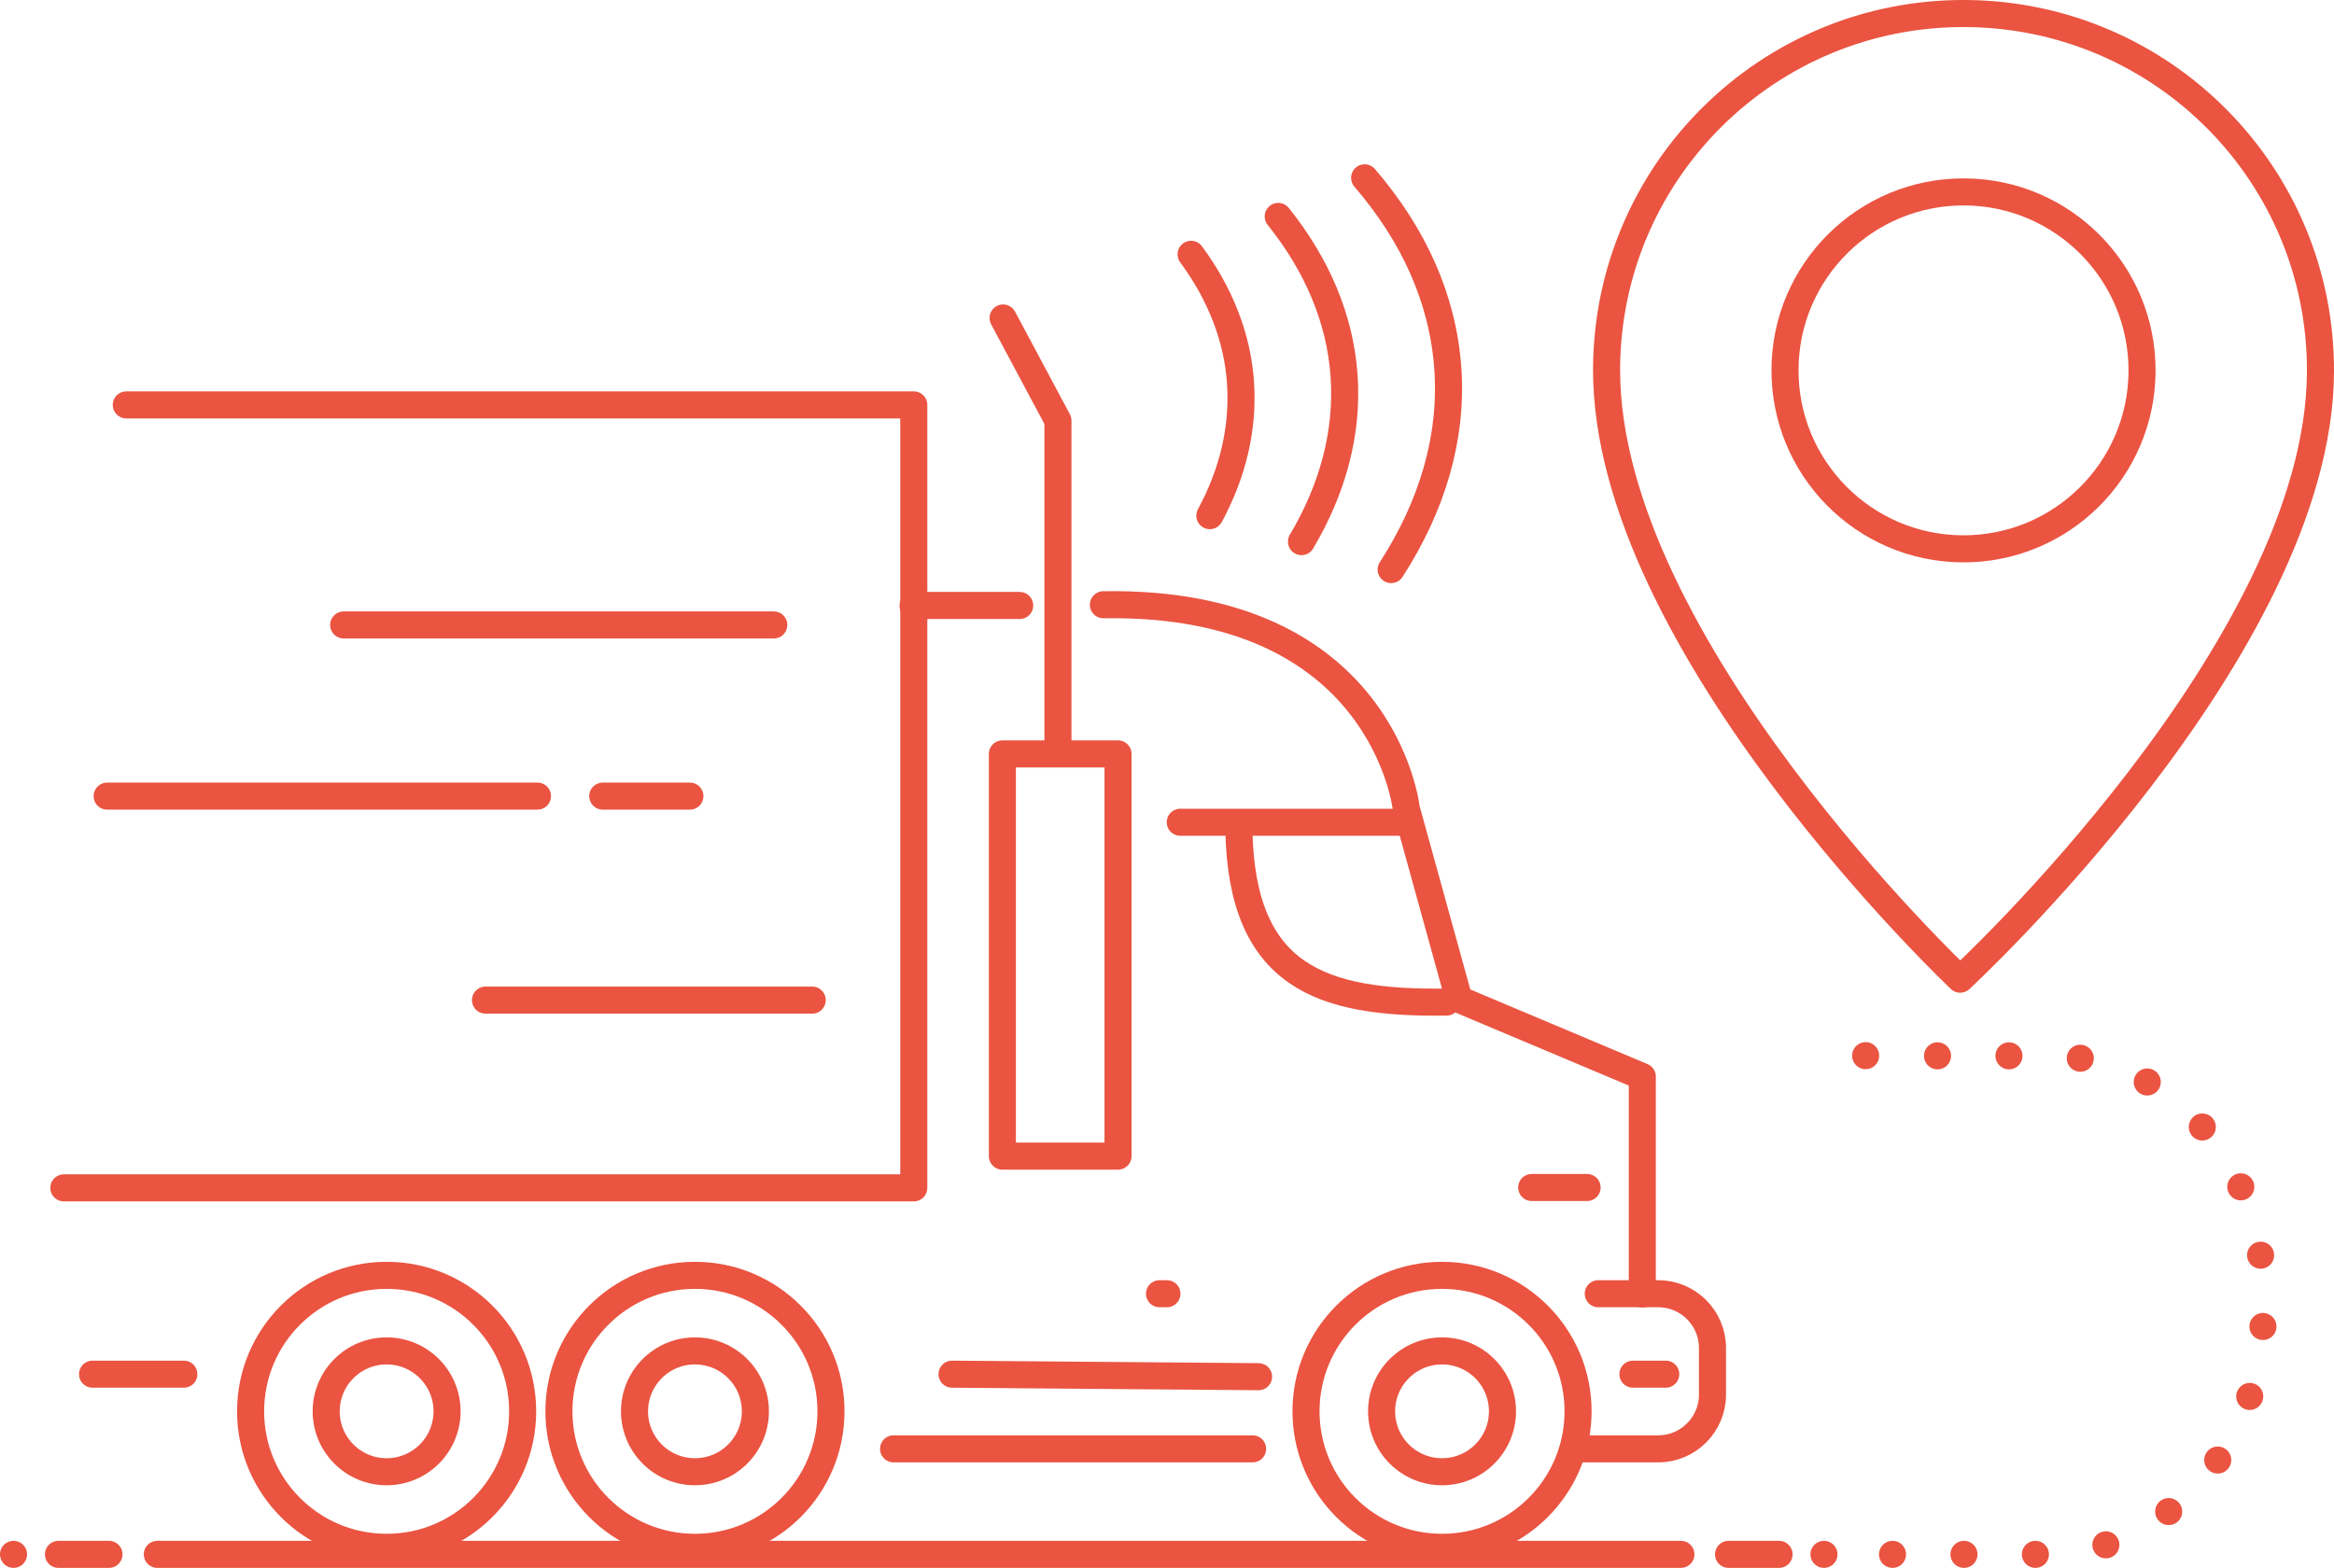 <?xml version="1.0" encoding="UTF-8"?>
<svg id="Ebene_1" data-name="Ebene 1" xmlns="http://www.w3.org/2000/svg" viewBox="0 0 129.37 86.93">
  <defs>
    <style>
      .cls-1 {
        stroke-dasharray: 0 0 0 3.96;
      }

      .cls-1, .cls-2, .cls-3, .cls-4 {
        fill: none;
        stroke: #ea5441;
        stroke-width: 1.5px;
      }

      .cls-1, .cls-2, .cls-4 {
        stroke-linejoin: round;
      }

      .cls-1, .cls-3, .cls-4 {
        stroke-linecap: round;
      }

      .cls-3 {
        stroke-miterlimit: 10;
      }
    </style>
  </defs>
  <path class="cls-4" d="M108.94.75c-10.93-.06-19.83,8.75-19.89,19.68-.08,15.28,19.6,33.86,19.6,33.86,0,0,19.89-18.36,19.97-33.65.06-10.93-8.75-19.83-19.68-19.89ZM108.78,30.43c-5.46-.03-9.87-4.48-9.84-9.95.03-5.46,4.48-9.87,9.95-9.84,5.46.03,9.87,4.48,9.84,9.95-.03,5.46-4.48,9.87-9.95,9.84Z"/>
  <g>
    <line class="cls-4" x1="104.9" y1="86.18" x2="104.9" y2="86.18"/>
    <path class="cls-1" d="M108.86,86.18h4.53c6.57,0,12-5.96,12.06-13.25v-1.14c.07-7.29-5.26-13.25-11.83-13.25h-8.23"/>
    <line class="cls-4" x1="103.41" y1="58.53" x2="103.41" y2="58.53"/>
  </g>
  <g>
    <polyline class="cls-4" points="7 22.45 50.65 22.45 50.65 65.86 3.54 65.86"/>
    <line class="cls-4" x1="69.43" y1="80.33" x2="49.53" y2="80.33"/>
    <path class="cls-4" d="M88.59,71.73h3.33c1.65,0,3,1.35,3,3v2.6c0,1.65-1.35,3-3,3h-4.31"/>
    <path class="cls-4" d="M61.16,33.53c15.55-.26,16.79,11.31,16.79,11.31l2.92,10.57,10.16,4.28v12.05"/>
    <line class="cls-4" x1="64.68" y1="71.73" x2="64.27" y2="71.73"/>
    <line class="cls-4" x1="5.13" y1="76.19" x2="10.19" y2="76.19"/>
    <line class="cls-4" x1="52.77" y1="76.19" x2="69.76" y2="76.33"/>
    <line class="cls-4" x1="90.51" y1="76.19" x2="92.33" y2="76.19"/>
    <line class="cls-4" x1="65.42" y1="45.59" x2="77.98" y2="45.59"/>
    <path class="cls-4" d="M80.18,55.56c-6.99.1-11.34-1.43-11.51-9.5"/>
    <line class="cls-4" x1="84.9" y1="65.84" x2="87.97" y2="65.84"/>
    <g>
      <circle class="cls-4" cx="38.52" cy="78.25" r="7.54"/>
      <circle class="cls-4" cx="38.52" cy="78.25" r="3.35"/>
    </g>
    <g>
      <circle class="cls-4" cx="79.93" cy="78.25" r="7.54"/>
      <circle class="cls-4" cx="79.93" cy="78.25" r="3.35"/>
    </g>
    <g>
      <circle class="cls-4" cx="21.43" cy="78.25" r="7.54"/>
      <circle class="cls-4" cx="21.43" cy="78.25" r="3.35"/>
    </g>
    <g>
      <line class="cls-4" x1="5.94" y1="44.14" x2="29.79" y2="44.14"/>
      <line class="cls-4" x1="19.05" y1="34.65" x2="42.89" y2="34.65"/>
      <line class="cls-4" x1="33.41" y1="44.14" x2="38.24" y2="44.14"/>
      <line class="cls-4" x1="26.91" y1="55.45" x2="45.02" y2="55.45"/>
    </g>
    <rect class="cls-2" x="55.56" y="41.8" width="6.41" height="22.3"/>
    <polyline class="cls-4" points="55.6 17.63 58.64 23.32 58.64 41.59"/>
    <line class="cls-4" x1="50.61" y1="33.57" x2="56.52" y2="33.57"/>
  </g>
  <g>
    <path class="cls-3" d="M72.14,30.03c1.73-2.92,2.58-6.03,2.36-9.2s-1.51-6.16-3.65-8.83"/>
    <path class="cls-3" d="M77.11,31.58c2.27-3.52,3.41-7.3,3.14-11.16-.27-3.84-1.89-7.4-4.61-10.56"/>
    <path class="cls-3" d="M67.06,28.59c1.27-2.35,1.87-4.84,1.7-7.37s-1.14-4.95-2.74-7.12"/>
  </g>
  <g>
    <g>
      <line class="cls-4" x1="3.24" y1="86.18" x2="6.04" y2="86.18"/>
      <line class="cls-4" x1=".75" y1="86.18" x2=".75" y2="86.18"/>
    </g>
    <g>
      <line class="cls-4" x1="98.61" y1="86.18" x2="95.81" y2="86.18"/>
      <line class="cls-4" x1="101.1" y1="86.18" x2="101.1" y2="86.18"/>
    </g>
    <line class="cls-4" x1="8.72" y1="86.18" x2="93.17" y2="86.18"/>
  </g>
</svg>